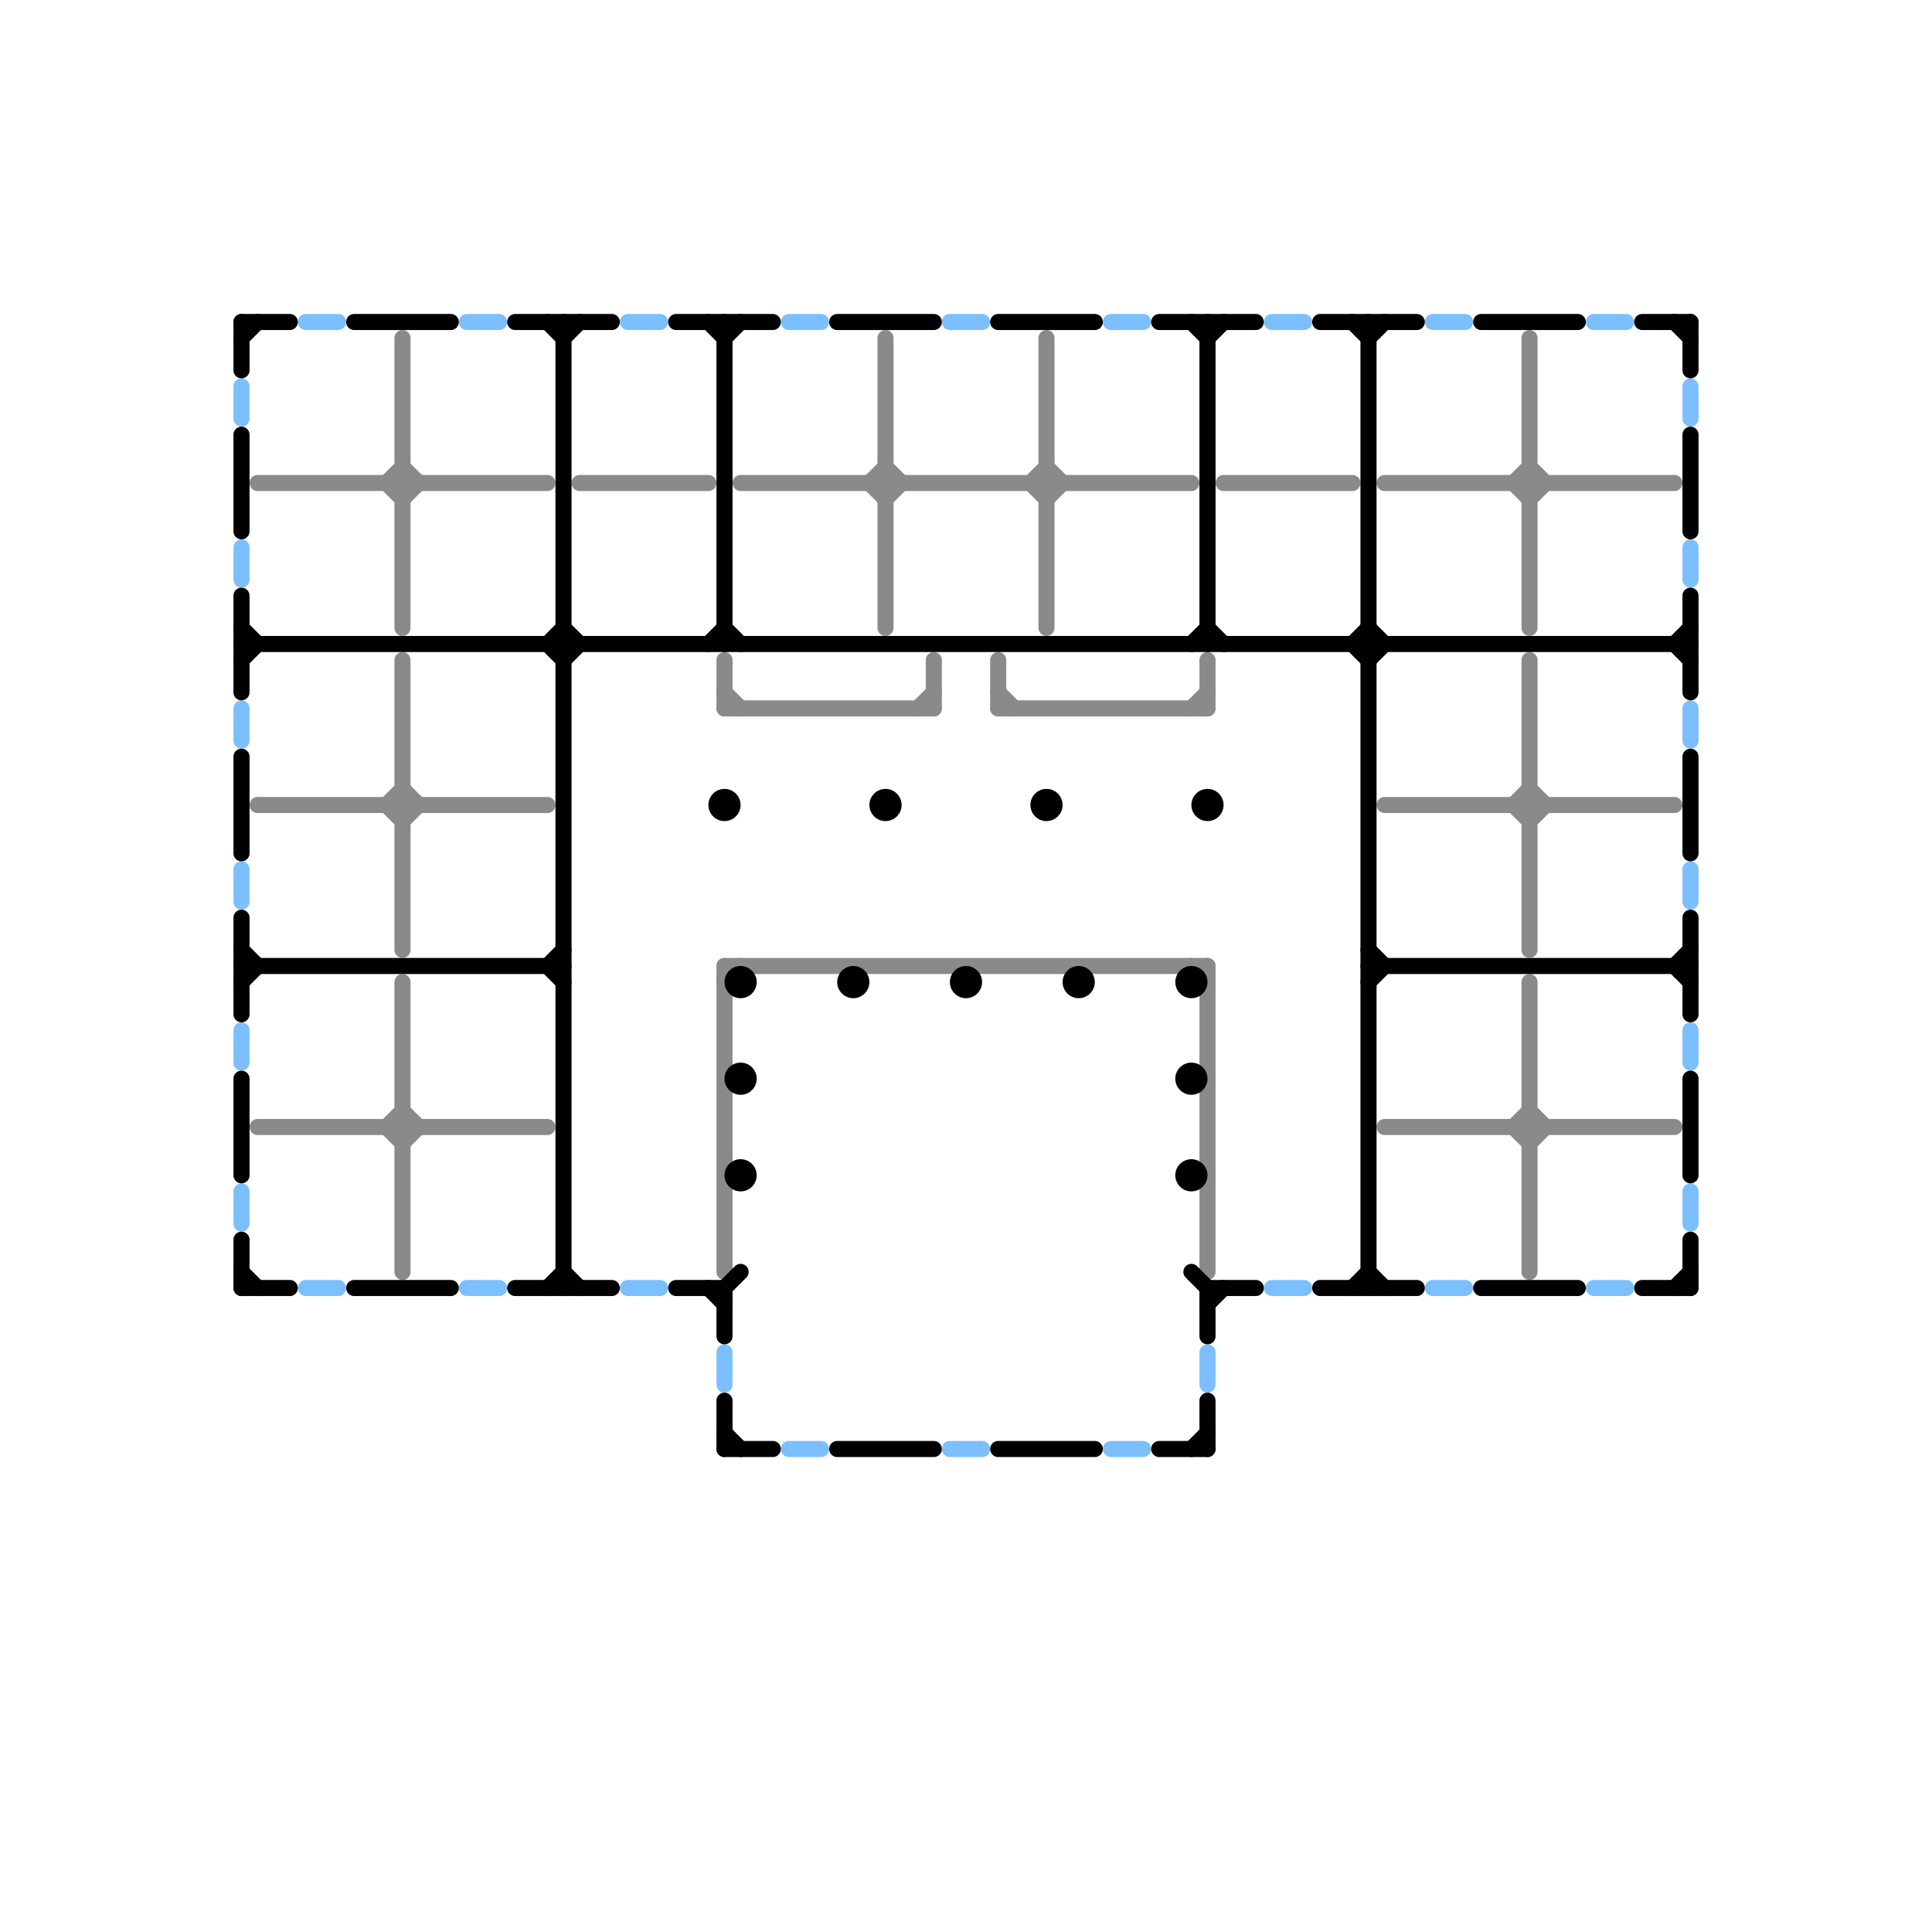 
<svg version="1.1" xmlns="http://www.w3.org/2000/svg" viewBox="0 0 120 120">
<style>line { stroke-width: 1; fill: none; stroke-linecap: round; stroke-linejoin: round; } .c0 { stroke: #7cbffe } .c1 { stroke: #8a8a8a } .c2 { stroke: #000000 }</style><line class="c0" x1="79" y1="20" x2="81" y2="20"/><line class="c0" x1="15" y1="64" x2="15" y2="66"/><line class="c0" x1="15" y1="54" x2="15" y2="56"/><line class="c0" x1="45" y1="84" x2="45" y2="86"/><line class="c0" x1="69" y1="20" x2="71" y2="20"/><line class="c0" x1="49" y1="90" x2="51" y2="90"/><line class="c0" x1="39" y1="80" x2="41" y2="80"/><line class="c0" x1="79" y1="80" x2="81" y2="80"/><line class="c0" x1="75" y1="84" x2="75" y2="86"/><line class="c0" x1="99" y1="20" x2="101" y2="20"/><line class="c0" x1="19" y1="20" x2="21" y2="20"/><line class="c0" x1="29" y1="80" x2="31" y2="80"/><line class="c0" x1="15" y1="24" x2="15" y2="26"/><line class="c0" x1="19" y1="80" x2="21" y2="80"/><line class="c0" x1="15" y1="34" x2="15" y2="36"/><line class="c0" x1="99" y1="80" x2="101" y2="80"/><line class="c0" x1="49" y1="20" x2="51" y2="20"/><line class="c0" x1="15" y1="44" x2="15" y2="46"/><line class="c0" x1="105" y1="74" x2="105" y2="76"/><line class="c0" x1="39" y1="20" x2="41" y2="20"/><line class="c0" x1="59" y1="90" x2="61" y2="90"/><line class="c0" x1="105" y1="54" x2="105" y2="56"/><line class="c0" x1="89" y1="80" x2="91" y2="80"/><line class="c0" x1="15" y1="74" x2="15" y2="76"/><line class="c0" x1="29" y1="20" x2="31" y2="20"/><line class="c0" x1="105" y1="24" x2="105" y2="26"/><line class="c0" x1="105" y1="64" x2="105" y2="66"/><line class="c0" x1="105" y1="34" x2="105" y2="36"/><line class="c0" x1="105" y1="44" x2="105" y2="46"/><line class="c0" x1="89" y1="20" x2="91" y2="20"/><line class="c0" x1="59" y1="20" x2="61" y2="20"/><line class="c0" x1="69" y1="90" x2="71" y2="90"/><line class="c1" x1="55" y1="29" x2="56" y2="30"/><line class="c1" x1="25" y1="49" x2="26" y2="50"/><line class="c1" x1="55" y1="31" x2="56" y2="30"/><line class="c1" x1="95" y1="61" x2="95" y2="79"/><line class="c1" x1="24" y1="30" x2="25" y2="29"/><line class="c1" x1="24" y1="70" x2="25" y2="69"/><line class="c1" x1="25" y1="69" x2="26" y2="70"/><line class="c1" x1="54" y1="30" x2="55" y2="31"/><line class="c1" x1="46" y1="30" x2="74" y2="30"/><line class="c1" x1="25" y1="51" x2="26" y2="50"/><line class="c1" x1="95" y1="31" x2="96" y2="30"/><line class="c1" x1="55" y1="21" x2="55" y2="39"/><line class="c1" x1="45" y1="60" x2="45" y2="79"/><line class="c1" x1="25" y1="41" x2="25" y2="59"/><line class="c1" x1="45" y1="44" x2="58" y2="44"/><line class="c1" x1="64" y1="30" x2="65" y2="29"/><line class="c1" x1="76" y1="30" x2="84" y2="30"/><line class="c1" x1="25" y1="71" x2="26" y2="70"/><line class="c1" x1="94" y1="50" x2="95" y2="49"/><line class="c1" x1="95" y1="51" x2="96" y2="50"/><line class="c1" x1="36" y1="30" x2="44" y2="30"/><line class="c1" x1="25" y1="29" x2="26" y2="30"/><line class="c1" x1="65" y1="29" x2="66" y2="30"/><line class="c1" x1="94" y1="70" x2="95" y2="69"/><line class="c1" x1="25" y1="61" x2="25" y2="79"/><line class="c1" x1="75" y1="60" x2="75" y2="79"/><line class="c1" x1="24" y1="50" x2="25" y2="51"/><line class="c1" x1="25" y1="31" x2="26" y2="30"/><line class="c1" x1="95" y1="71" x2="96" y2="70"/><line class="c1" x1="24" y1="70" x2="25" y2="71"/><line class="c1" x1="16" y1="70" x2="34" y2="70"/><line class="c1" x1="57" y1="44" x2="58" y2="43"/><line class="c1" x1="24" y1="30" x2="25" y2="31"/><line class="c1" x1="95" y1="29" x2="96" y2="30"/><line class="c1" x1="94" y1="30" x2="95" y2="29"/><line class="c1" x1="62" y1="44" x2="75" y2="44"/><line class="c1" x1="75" y1="41" x2="75" y2="44"/><line class="c1" x1="95" y1="49" x2="96" y2="50"/><line class="c1" x1="86" y1="50" x2="104" y2="50"/><line class="c1" x1="94" y1="50" x2="95" y2="51"/><line class="c1" x1="64" y1="30" x2="65" y2="31"/><line class="c1" x1="86" y1="70" x2="104" y2="70"/><line class="c1" x1="65" y1="21" x2="65" y2="39"/><line class="c1" x1="45" y1="43" x2="46" y2="44"/><line class="c1" x1="16" y1="50" x2="34" y2="50"/><line class="c1" x1="94" y1="70" x2="95" y2="71"/><line class="c1" x1="95" y1="21" x2="95" y2="39"/><line class="c1" x1="74" y1="44" x2="75" y2="43"/><line class="c1" x1="45" y1="60" x2="75" y2="60"/><line class="c1" x1="62" y1="41" x2="62" y2="44"/><line class="c1" x1="74" y1="60" x2="75" y2="61"/><line class="c1" x1="25" y1="21" x2="25" y2="39"/><line class="c1" x1="95" y1="41" x2="95" y2="59"/><line class="c1" x1="54" y1="30" x2="55" y2="29"/><line class="c1" x1="86" y1="30" x2="104" y2="30"/><line class="c1" x1="94" y1="30" x2="95" y2="31"/><line class="c1" x1="45" y1="41" x2="45" y2="44"/><line class="c1" x1="45" y1="61" x2="46" y2="60"/><line class="c1" x1="95" y1="69" x2="96" y2="70"/><line class="c1" x1="16" y1="30" x2="34" y2="30"/><line class="c1" x1="58" y1="41" x2="58" y2="44"/><line class="c1" x1="65" y1="31" x2="66" y2="30"/><line class="c1" x1="62" y1="43" x2="63" y2="44"/><line class="c1" x1="24" y1="50" x2="25" y2="49"/><line class="c2" x1="45" y1="89" x2="46" y2="90"/><line class="c2" x1="45" y1="39" x2="46" y2="40"/><line class="c2" x1="84" y1="40" x2="85" y2="39"/><line class="c2" x1="34" y1="80" x2="35" y2="79"/><line class="c2" x1="84" y1="20" x2="85" y2="21"/><line class="c2" x1="22" y1="20" x2="28" y2="20"/><line class="c2" x1="34" y1="20" x2="35" y2="21"/><line class="c2" x1="45" y1="80" x2="46" y2="79"/><line class="c2" x1="82" y1="80" x2="88" y2="80"/><line class="c2" x1="15" y1="40" x2="105" y2="40"/><line class="c2" x1="15" y1="77" x2="15" y2="80"/><line class="c2" x1="75" y1="20" x2="75" y2="40"/><line class="c2" x1="84" y1="40" x2="85" y2="41"/><line class="c2" x1="75" y1="80" x2="75" y2="83"/><line class="c2" x1="74" y1="79" x2="75" y2="80"/><line class="c2" x1="42" y1="20" x2="48" y2="20"/><line class="c2" x1="15" y1="37" x2="15" y2="43"/><line class="c2" x1="15" y1="47" x2="15" y2="53"/><line class="c2" x1="62" y1="20" x2="68" y2="20"/><line class="c2" x1="35" y1="41" x2="36" y2="40"/><line class="c2" x1="15" y1="20" x2="18" y2="20"/><line class="c2" x1="72" y1="90" x2="75" y2="90"/><line class="c2" x1="22" y1="80" x2="28" y2="80"/><line class="c2" x1="85" y1="61" x2="86" y2="60"/><line class="c2" x1="104" y1="20" x2="105" y2="21"/><line class="c2" x1="85" y1="79" x2="86" y2="80"/><line class="c2" x1="105" y1="37" x2="105" y2="43"/><line class="c2" x1="105" y1="20" x2="105" y2="23"/><line class="c2" x1="92" y1="80" x2="98" y2="80"/><line class="c2" x1="35" y1="39" x2="36" y2="40"/><line class="c2" x1="104" y1="60" x2="105" y2="59"/><line class="c2" x1="15" y1="39" x2="16" y2="40"/><line class="c2" x1="45" y1="87" x2="45" y2="90"/><line class="c2" x1="85" y1="59" x2="86" y2="60"/><line class="c2" x1="75" y1="39" x2="76" y2="40"/><line class="c2" x1="105" y1="67" x2="105" y2="73"/><line class="c2" x1="104" y1="60" x2="105" y2="61"/><line class="c2" x1="52" y1="20" x2="58" y2="20"/><line class="c2" x1="75" y1="21" x2="76" y2="20"/><line class="c2" x1="42" y1="80" x2="45" y2="80"/><line class="c2" x1="35" y1="20" x2="35" y2="80"/><line class="c2" x1="45" y1="20" x2="45" y2="40"/><line class="c2" x1="105" y1="77" x2="105" y2="80"/><line class="c2" x1="15" y1="80" x2="18" y2="80"/><line class="c2" x1="92" y1="20" x2="98" y2="20"/><line class="c2" x1="35" y1="21" x2="36" y2="20"/><line class="c2" x1="72" y1="20" x2="78" y2="20"/><line class="c2" x1="34" y1="40" x2="35" y2="39"/><line class="c2" x1="74" y1="40" x2="75" y2="39"/><line class="c2" x1="15" y1="21" x2="16" y2="20"/><line class="c2" x1="104" y1="80" x2="105" y2="79"/><line class="c2" x1="15" y1="20" x2="15" y2="23"/><line class="c2" x1="105" y1="27" x2="105" y2="33"/><line class="c2" x1="15" y1="67" x2="15" y2="73"/><line class="c2" x1="45" y1="80" x2="45" y2="83"/><line class="c2" x1="15" y1="41" x2="16" y2="40"/><line class="c2" x1="34" y1="40" x2="35" y2="41"/><line class="c2" x1="15" y1="61" x2="16" y2="60"/><line class="c2" x1="44" y1="40" x2="45" y2="39"/><line class="c2" x1="62" y1="90" x2="68" y2="90"/><line class="c2" x1="82" y1="20" x2="88" y2="20"/><line class="c2" x1="32" y1="20" x2="38" y2="20"/><line class="c2" x1="105" y1="47" x2="105" y2="53"/><line class="c2" x1="102" y1="20" x2="105" y2="20"/><line class="c2" x1="74" y1="90" x2="75" y2="89"/><line class="c2" x1="44" y1="20" x2="45" y2="21"/><line class="c2" x1="15" y1="59" x2="16" y2="60"/><line class="c2" x1="84" y1="80" x2="85" y2="79"/><line class="c2" x1="34" y1="60" x2="35" y2="59"/><line class="c2" x1="85" y1="21" x2="86" y2="20"/><line class="c2" x1="85" y1="41" x2="86" y2="40"/><line class="c2" x1="15" y1="60" x2="35" y2="60"/><line class="c2" x1="75" y1="80" x2="78" y2="80"/><line class="c2" x1="15" y1="79" x2="16" y2="80"/><line class="c2" x1="85" y1="20" x2="85" y2="80"/><line class="c2" x1="44" y1="80" x2="45" y2="81"/><line class="c2" x1="34" y1="60" x2="35" y2="61"/><line class="c2" x1="15" y1="57" x2="15" y2="63"/><line class="c2" x1="102" y1="80" x2="105" y2="80"/><line class="c2" x1="104" y1="40" x2="105" y2="39"/><line class="c2" x1="45" y1="21" x2="46" y2="20"/><line class="c2" x1="85" y1="39" x2="86" y2="40"/><line class="c2" x1="15" y1="27" x2="15" y2="33"/><line class="c2" x1="52" y1="90" x2="58" y2="90"/><line class="c2" x1="85" y1="60" x2="105" y2="60"/><line class="c2" x1="35" y1="79" x2="36" y2="80"/><line class="c2" x1="45" y1="90" x2="48" y2="90"/><line class="c2" x1="74" y1="20" x2="75" y2="21"/><line class="c2" x1="104" y1="40" x2="105" y2="41"/><line class="c2" x1="105" y1="57" x2="105" y2="63"/><line class="c2" x1="75" y1="81" x2="76" y2="80"/><line class="c2" x1="75" y1="87" x2="75" y2="90"/><line class="c2" x1="32" y1="80" x2="38" y2="80"/><circle cx="65" cy="50" r="1" fill="#000000" /><circle cx="55" cy="50" r="1" fill="#000000" /><circle cx="67" cy="61" r="1" fill="#000000" /><circle cx="46" cy="61" r="1" fill="#000000" /><circle cx="74" cy="61" r="1" fill="#000000" /><circle cx="53" cy="61" r="1" fill="#000000" /><circle cx="75" cy="50" r="1" fill="#000000" /><circle cx="60" cy="61" r="1" fill="#000000" /><circle cx="46" cy="67" r="1" fill="#000000" /><circle cx="74" cy="67" r="1" fill="#000000" /><circle cx="74" cy="73" r="1" fill="#000000" /><circle cx="46" cy="73" r="1" fill="#000000" /><circle cx="45" cy="50" r="1" fill="#000000" />


</svg>

